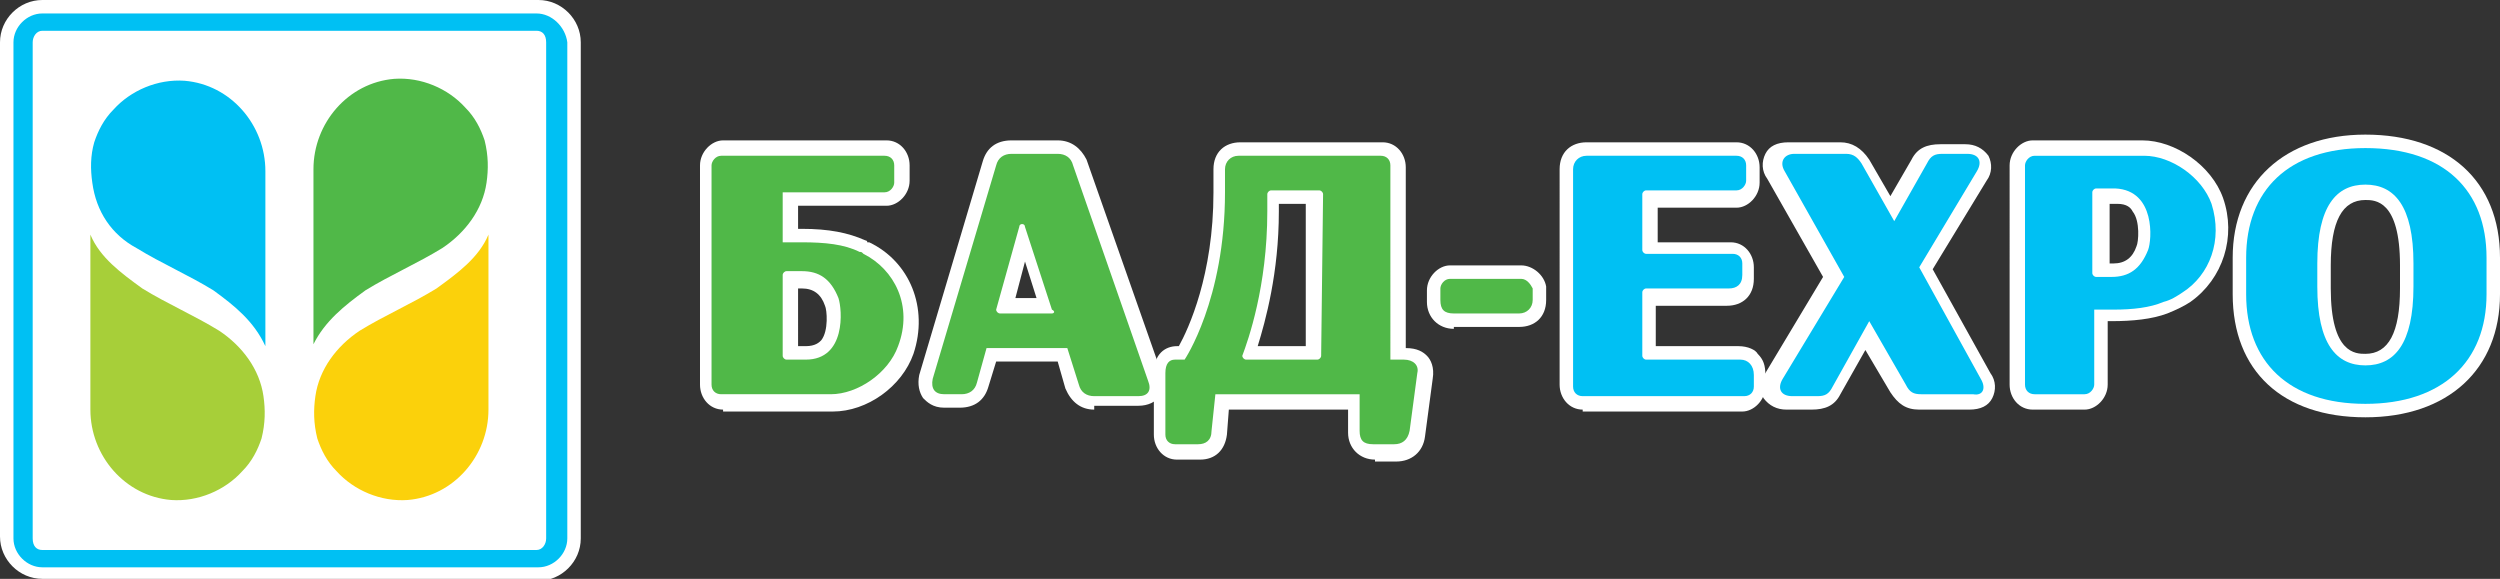 <?xml version="1.0" encoding="UTF-8"?> <!-- Generator: Adobe Illustrator 26.0.3, SVG Export Plug-In . SVG Version: 6.00 Build 0) --> <svg xmlns="http://www.w3.org/2000/svg" xmlns:xlink="http://www.w3.org/1999/xlink" id="Слой_1" x="0px" y="0px" viewBox="0 0 130 30.1" style="enable-background:new 0 0 130 30.1;" xml:space="preserve"><rect x="0" y="0" width="130" height="30.1" fill="#333333" stroke="none"/> <style type="text/css"> .st0{fill:#FFFFFF;} .st1{fill:#00C0F3;} .st2{fill:#50B848;} .st3{fill:#FBD10B;} .st4{fill:#A7CF39;} </style> <g> <path class="st0" d="M2.2,29c-0.5,0-1-0.5-1-1V2.2c0-0.6,0.5-1,1-1h25.8c0.5,0,1,0.5,1,1v25.8c0,0.5-0.5,1-1,1L2.2,29L2.2,29z"></path> <path class="st0" d="M2.2,30.1c-1.2,0-2.2-1-2.2-2.2V2.2C0,1,1,0,2.2,0h25.8c1.2,0,2.2,1,2.2,2.2v25.8c0,1.2-1,2.2-2.2,2.2H2.2z M27.8,27.8V2.3H2.3v25.4H27.8z"></path> <path class="st1" d="M27.9,1.6c0.3,0,0.5,0.2,0.5,0.6v25.8c0,0.3-0.2,0.6-0.5,0.6H2.2c-0.3,0-0.5-0.2-0.5-0.6V2.2 c0-0.3,0.2-0.6,0.5-0.6H27.9z M27.9,0.7H2.2c-0.8,0-1.5,0.7-1.5,1.5v25.8c0,0.8,0.7,1.5,1.5,1.5h25.8c0.8,0,1.5-0.7,1.5-1.5V2.2 C29.4,1.4,28.7,0.7,27.9,0.7z"></path> <path class="st2" d="M19,15.1c1.3-0.8,2.7-1.4,4-2.2c1.2-0.8,2.1-2,2.3-3.4c0.1-0.7,0.1-1.4-0.1-2.2c-0.2-0.6-0.5-1.2-1-1.7 c-0.9-1-2.3-1.6-3.7-1.5c-2.4,0.2-4.2,2.3-4.2,4.7c0,1.5,0,3.1,0,4.6c0,1.5,0,3,0,4.5C16.9,16.7,17.9,15.9,19,15.1z"></path> <path class="st3" d="M22.7,15c-1.3,0.8-2.7,1.4-4,2.2c-1.2,0.8-2.1,2-2.3,3.4c-0.1,0.7-0.1,1.4,0.1,2.2c0.2,0.6,0.5,1.2,1,1.7 c0.9,1,2.3,1.6,3.7,1.5c2.4-0.2,4.2-2.3,4.2-4.7c0-1.5,0-3.1,0-4.6c0-1.5,0-3,0-4.5C24.9,13.4,23.8,14.2,22.7,15z"></path> <path class="st1" d="M11.1,15.1c-1.3-0.8-2.7-1.4-4-2.2C5.8,12.2,5,11,4.8,9.5C4.7,8.8,4.7,8.1,4.9,7.4c0.2-0.6,0.5-1.2,1-1.7 c0.9-1,2.3-1.6,3.7-1.5c2.4,0.2,4.2,2.3,4.2,4.7c0,1.5,0,3.1,0,4.6c0,1.5,0,3,0,4.5C13.2,16.7,12.2,15.9,11.1,15.1z"></path> <path class="st4" d="M7.4,15c1.3,0.8,2.7,1.4,4,2.2c1.2,0.8,2.1,2,2.3,3.4c0.1,0.7,0.1,1.4-0.1,2.2c-0.2,0.6-0.5,1.2-1,1.7 c-0.9,1-2.3,1.6-3.7,1.5c-2.4-0.2-4.2-2.3-4.2-4.7c0-1.5,0-3.1,0-4.6c0-1.5,0-3,0-4.5C5.2,13.4,6.3,14.2,7.4,15z"></path> <path class="st0" d="M37.6,21.3c-0.7,0-1.2-0.6-1.2-1.3V8.6c0-0.7,0.6-1.3,1.2-1.3h8.5c0.7,0,1.2,0.6,1.2,1.3v0.8 c0,0.7-0.6,1.3-1.2,1.3h-4.6v1.2h0.2c1.4,0,2.4,0.2,3.3,0.6c0,0,0.1,0,0.1,0.1c0,0,0,0,0.1,0c2.1,1,3.1,3.4,2.3,5.8 c-0.6,1.7-2.4,3-4.2,3H37.6z M41.9,18c0.5,0,0.7-0.2,0.8-0.3c0.4-0.5,0.3-1.6,0.2-1.8c-0.2-0.6-0.6-0.9-1.2-0.9h-0.2V18H41.9z"></path> <path class="st2" d="M44.9,13.2C44.9,13.2,44.8,13.1,44.9,13.2C44.8,13.1,44.8,13.1,44.9,13.2c-0.1-0.1-0.1-0.1-0.2-0.1 c-0.8-0.4-1.8-0.5-3-0.5h-1V10h5.3c0.3,0,0.5-0.3,0.5-0.5V8.6c0-0.3-0.2-0.5-0.5-0.5h-8.5c-0.3,0-0.5,0.3-0.5,0.5v11.4 c0,0.3,0.2,0.5,0.5,0.5h5.7c1.4,0,3-1.1,3.5-2.5C47.5,15.9,46.5,14,44.9,13.2z M41.9,18.7h-1c-0.1,0-0.2-0.1-0.2-0.2v-4.2 c0-0.1,0.1-0.2,0.2-0.2h0.8c0.9,0,1.5,0.4,1.9,1.4C43.8,16.1,44,18.7,41.9,18.7z"></path> <path class="st0" d="M56.9,21.3c-0.7,0-1.2-0.4-1.5-1.1L55,18.8h-3.2l-0.4,1.3c-0.2,0.7-0.7,1.1-1.5,1.1h-0.8 c-0.6,0-0.9-0.3-1.1-0.5c-0.2-0.3-0.3-0.7-0.2-1.2l3.3-11.1c0.2-0.7,0.7-1.1,1.5-1.1H55c0.7,0,1.2,0.4,1.5,1l3.9,11.1 c0.2,0.5,0.1,0.9-0.1,1.2c-0.2,0.3-0.6,0.5-1.1,0.5H56.9z M53.9,15.5l-0.6-1.9l-0.5,1.9H53.9z"></path> <path class="st2" d="M59.7,19.8L55.8,8.6c-0.1-0.4-0.4-0.6-0.8-0.6h-2.4c-0.4,0-0.7,0.2-0.8,0.6l-3.3,11.1 c-0.1,0.5,0.1,0.8,0.6,0.8H50c0.4,0,0.7-0.2,0.8-0.6l0.5-1.8h4.2l0.6,1.9c0.1,0.4,0.4,0.6,0.8,0.6h2.3 C59.7,20.6,59.9,20.3,59.7,19.8z M54.7,16.3H52c-0.1,0-0.2-0.1-0.2-0.2l1.2-4.3c0-0.2,0.3-0.2,0.3,0l1.4,4.3 C54.9,16.2,54.8,16.3,54.7,16.3z"></path> <path class="st0" d="M71.5,23.9c-0.8,0-1.4-0.6-1.4-1.4v-1.2h-6.2l-0.1,1.3c-0.1,0.8-0.6,1.3-1.4,1.3h-1.2c-0.7,0-1.2-0.6-1.2-1.3 v-3.2c0-1,0.6-1.4,1.2-1.4h0.1c0.5-0.9,1.8-3.7,1.8-8V8.8c0-0.9,0.6-1.4,1.4-1.4h7.4c0.7,0,1.2,0.6,1.2,1.3l0,9.4 c0.6,0,0.9,0.2,1.1,0.4c0.2,0.2,0.4,0.6,0.3,1.2l-0.4,3c-0.1,0.8-0.7,1.3-1.5,1.3H71.5z M67.9,18v-7.4h-1.4V11c0,3.2-0.7,5.7-1.1,7 H67.9z"></path> <path class="st2" d="M73,18.7h-0.7V8.6c0-0.3-0.2-0.5-0.5-0.5h-7.4c-0.4,0-0.7,0.3-0.7,0.7V10c0,5.6-2.1,8.7-2.1,8.7h-0.5 c-0.3,0-0.5,0.2-0.5,0.7v3.2c0,0.3,0.2,0.5,0.5,0.5h1.2c0.4,0,0.7-0.2,0.7-0.7l0.2-1.9h7.5v1.9c0,0.5,0.2,0.7,0.7,0.7h1.1 c0.4,0,0.7-0.2,0.8-0.7l0.4-3C73.8,19,73.5,18.7,73,18.7z M68.7,18.5c0,0.1-0.1,0.2-0.2,0.2h-3.7c-0.1,0-0.2-0.1-0.2-0.2 c0.3-0.8,1.3-3.6,1.3-7.5v-0.9c0-0.1,0.1-0.2,0.2-0.2h2.5c0.1,0,0.2,0.1,0.2,0.2L68.7,18.5L68.7,18.5z"></path> <path class="st0" d="M75.6,17.1c-0.8,0-1.4-0.6-1.4-1.4v-0.6c0-0.7,0.6-1.3,1.2-1.3h3.7c0.6,0,1.2,0.5,1.3,1.1c0,0,0,0.1,0,0.1v0.6 c0,0.9-0.6,1.4-1.4,1.4H75.6z"></path> <path class="st2" d="M79.1,14.5h-3.7c-0.3,0-0.5,0.3-0.5,0.5v0.6c0,0.5,0.2,0.7,0.7,0.7H79c0.4,0,0.7-0.3,0.7-0.7v-0.6 C79.6,14.8,79.4,14.5,79.1,14.5z"></path> <path class="st0" d="M82.3,21.3c-0.7,0-1.2-0.6-1.2-1.3V8.8c0-0.9,0.6-1.4,1.4-1.4h7.8c0.7,0,1.2,0.6,1.2,1.3v0.8 c0,0.7-0.6,1.3-1.2,1.3h-4.1v1.8H90c0.7,0,1.2,0.6,1.2,1.3v0.6c0,0.9-0.6,1.4-1.4,1.4h-3.7V18h4.3c0.5,0,0.9,0.2,1,0.4 c0.3,0.3,0.4,0.6,0.4,1.1l0,0.6c0,0.7-0.6,1.3-1.2,1.3H82.3z"></path> <path class="st1" d="M90.5,18.7h-4.9c-0.1,0-0.2-0.1-0.2-0.2v-3.3c0-0.1,0.1-0.2,0.2-0.2h4.3c0.4,0,0.7-0.2,0.7-0.7v-0.6 c0-0.3-0.2-0.5-0.5-0.5h-4.5c-0.1,0-0.2-0.1-0.2-0.2v-2.9c0-0.1,0.1-0.2,0.2-0.2h4.7c0.3,0,0.5-0.3,0.5-0.5V8.6 c0-0.3-0.2-0.5-0.5-0.5h-7.8c-0.4,0-0.7,0.3-0.7,0.7v11.3c0,0.3,0.2,0.5,0.5,0.5h8.4c0.3,0,0.5-0.2,0.5-0.5v-0.6 C91.2,19,90.9,18.7,90.5,18.7z"></path> <path class="st0" d="M99.8,21.3c-0.7,0-1.1-0.3-1.5-0.9l-1.3-2.2l-1.3,2.3c-0.3,0.6-0.8,0.8-1.5,0.8h-1.3c-0.5,0-0.9-0.2-1.2-0.6 c-0.2-0.4-0.2-0.9,0.1-1.3l3-5l-2.9-5.1c-0.3-0.4-0.3-0.9-0.1-1.3c0.2-0.4,0.6-0.6,1.2-0.6h2.7c0.6,0,1.1,0.3,1.5,0.9l1.1,1.9 l1.1-1.9c0.3-0.6,0.8-0.8,1.5-0.8h1.3c0.5,0,0.9,0.2,1.2,0.6c0.2,0.4,0.2,0.9-0.1,1.3l-2.8,4.6l3,5.4c0.3,0.4,0.3,0.9,0.1,1.3 c-0.2,0.4-0.6,0.6-1.2,0.6H99.8z"></path> <path class="st1" d="M103,19.7l-3.2-5.8l3-5c0.3-0.5,0.1-0.9-0.5-0.9H101c-0.4,0-0.6,0.1-0.8,0.5l-1.7,3l-1.7-3 c-0.2-0.3-0.4-0.5-0.8-0.5h-2.7c-0.5,0-0.8,0.4-0.5,0.9l3.1,5.5l-3.2,5.3c-0.3,0.5-0.1,0.9,0.5,0.9h1.3c0.4,0,0.6-0.1,0.8-0.5 l1.9-3.4l1.9,3.3c0.2,0.4,0.4,0.5,0.8,0.5h2.7C103.1,20.6,103.3,20.2,103,19.7z"></path> <path class="st0" d="M123,21.7c-4.3,0-6.9-2.4-6.9-6.4v-1.9c0-3.9,2.7-6.4,6.9-6.4c4.3,0,7,2.4,7,6.4v1.9 C130,19.2,127.3,21.7,123,21.7z M123,10.4c-1.2,0-1.8,1.1-1.8,3.4v1.2c0,3.4,1.3,3.4,1.8,3.4c1.2,0,1.8-1.1,1.8-3.4v-1.2 C124.8,10.4,123.5,10.4,123,10.4z"></path> <path class="st1" d="M123,7.7c-4,0-6.2,2.2-6.2,5.7v1.9c0,3.5,2.2,5.7,6.2,5.7c4,0,6.3-2.2,6.3-5.7v-1.9 C129.3,9.9,127.1,7.7,123,7.7z M125.5,14.9c0,3-1,4.1-2.5,4.1s-2.5-1.1-2.5-4.1v-1.2c0-3,1-4.1,2.5-4.1s2.5,1.1,2.5,4.1V14.9z"></path> <path class="st0" d="M105.7,21.3c-0.7,0-1.2-0.6-1.2-1.3V8.6c0-0.7,0.6-1.3,1.2-1.3h5.7c1.7,0,3.6,1.3,4.2,3c0.7,2,0,4.2-1.7,5.4 c-0.3,0.2-0.7,0.4-1.2,0.6c-0.8,0.3-1.8,0.4-2.9,0.4h-0.2V20c0,0.7-0.6,1.3-1.2,1.3H105.7z M109.9,13.7c0.6,0,1-0.3,1.2-0.9 c0.1-0.2,0.2-1.3-0.2-1.8c-0.1-0.2-0.3-0.4-0.8-0.4h-0.4v3.1H109.9z"></path> <path class="st1" d="M115,10.6c-0.5-1.4-2.1-2.5-3.5-2.5h-5.7c-0.3,0-0.5,0.3-0.5,0.5V20c0,0.3,0.2,0.5,0.5,0.5h2.6 c0.3,0,0.5-0.3,0.5-0.5v-3.9h1c1,0,1.9-0.1,2.6-0.4c0.4-0.1,0.7-0.3,1-0.5C114.9,14.3,115.6,12.5,115,10.6z M111.7,13 c-0.4,1-1,1.4-1.9,1.4h-0.8c-0.1,0-0.2-0.1-0.2-0.2v-4.2c0-0.1,0.1-0.2,0.2-0.2h1C112.1,9.9,111.9,12.5,111.7,13z"></path> </g> </svg> 